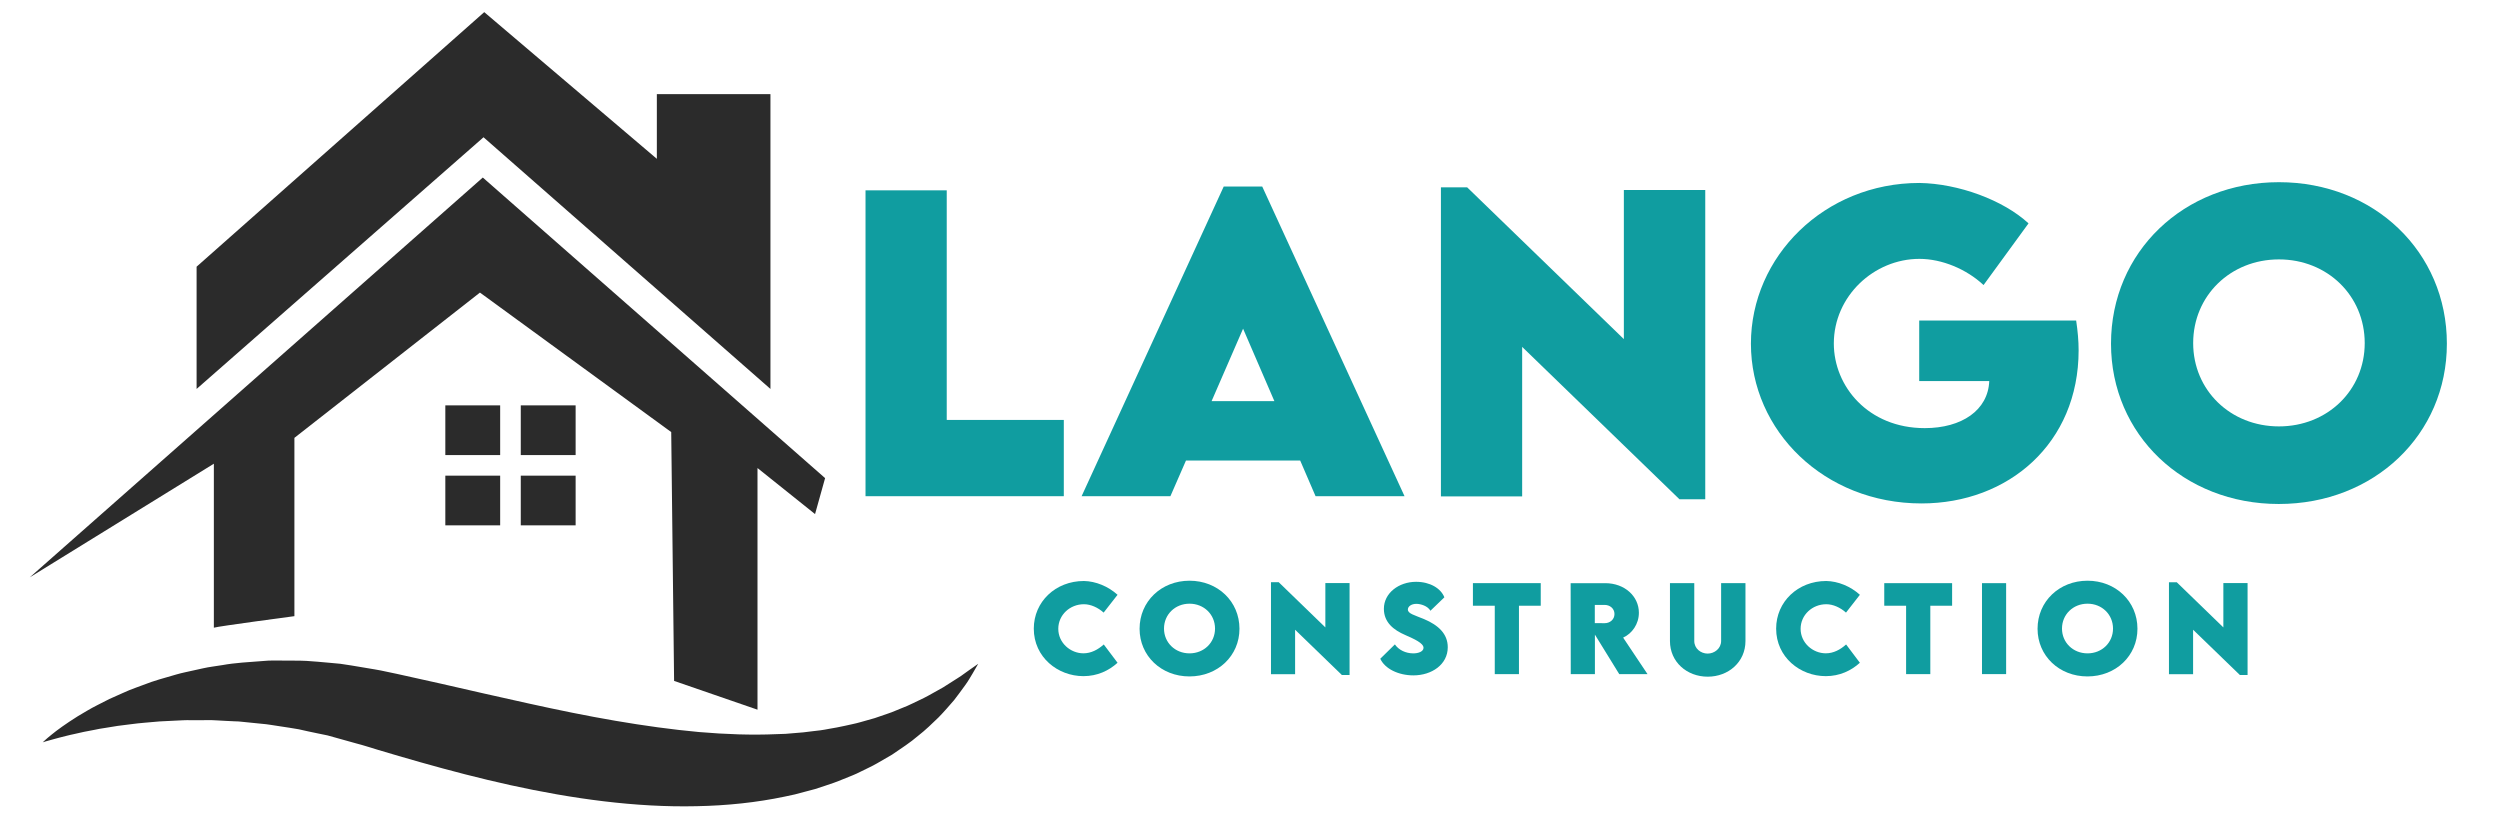 <?xml version="1.0" encoding="utf-8"?>
<!-- Generator: Adobe Illustrator 16.0.0, SVG Export Plug-In . SVG Version: 6.00 Build 0)  -->
<!DOCTYPE svg PUBLIC "-//W3C//DTD SVG 1.1//EN" "http://www.w3.org/Graphics/SVG/1.1/DTD/svg11.dtd">
<svg version="1.1" id="Layer_1" xmlns="http://www.w3.org/2000/svg" xmlns:xlink="http://www.w3.org/1999/xlink" x="0px" y="0px"
	 width="168px" height="55px" viewBox="0 0 168 55" enable-background="new 0 0 168 55" xml:space="preserve">
<g>
	<g>
		<g>
			<path fill="#2B2B2B" d="M2,38.798L32.444,11.93l23.003,20.2l-0.676,2.417l-3.867-3.095v16.239l-5.605-1.934l-0.193-16.721
				l-12.854-9.375l-12.468,9.763v11.982c0,0-5.123,0.679-5.413,0.775v-11.02L2,38.798z"/>
		</g>
		<g>
			<polygon fill="#2B2B2B" points="13.211,26.137 13.211,17.922 32.541,0.815 44.14,10.673 44.14,6.324 51.774,6.324 51.774,26.137 
				32.493,9.224 			"/>
		</g>
	</g>
	<g>
		<path fill="#2B2B2B" d="M2.872,49.884c0,0,0.047-0.046,0.142-0.133c0.096-0.084,0.236-0.215,0.433-0.368
			c0.385-0.318,0.976-0.746,1.768-1.244c0.401-0.235,0.844-0.514,1.349-0.766c0.25-0.13,0.513-0.266,0.789-0.401
			c0.279-0.124,0.57-0.253,0.869-0.388c0.15-0.066,0.304-0.134,0.46-0.201c0.156-0.065,0.318-0.121,0.481-0.184
			c0.329-0.12,0.668-0.244,1.016-0.374c0.349-0.124,0.716-0.22,1.09-0.331c0.375-0.107,0.758-0.23,1.158-0.314
			c0.397-0.094,0.805-0.18,1.224-0.271c0.418-0.095,0.849-0.139,1.286-0.213c0.877-0.159,1.792-0.203,2.739-0.276
			c0.474-0.051,0.952-0.029,1.439-0.029c0.485,0.007,0.981-0.004,1.48,0.021c0.497,0.035,1,0.073,1.507,0.123
			c0.255,0.022,0.511,0.046,0.767,0.071c0.255,0.033,0.509,0.079,0.766,0.117c0.511,0.086,1.03,0.166,1.55,0.26
			c0.129,0.023,0.265,0.043,0.389,0.07l0.363,0.077c0.242,0.05,0.485,0.101,0.728,0.153c0.977,0.212,1.96,0.43,2.942,0.654
			c1.966,0.448,3.942,0.907,5.908,1.335c1.964,0.434,3.919,0.837,5.838,1.164c1.918,0.329,3.8,0.59,5.612,0.756
			c1.815,0.155,3.563,0.217,5.209,0.143c0.207-0.006,0.411-0.013,0.615-0.021c0.2-0.018,0.4-0.033,0.6-0.05
			c0.199-0.017,0.397-0.032,0.594-0.05c0.194-0.023,0.388-0.048,0.579-0.071c0.193-0.023,0.383-0.045,0.571-0.067
			c0.192-0.021,0.373-0.064,0.558-0.095c0.367-0.066,0.732-0.122,1.08-0.206s0.703-0.143,1.031-0.241
			c0.332-0.095,0.654-0.192,0.979-0.277c0.313-0.109,0.619-0.215,0.917-0.315c0.303-0.096,0.575-0.234,0.858-0.339
			c0.567-0.209,1.053-0.484,1.538-0.704c0.47-0.237,0.883-0.495,1.279-0.705c0.378-0.238,0.716-0.453,1.009-0.641
			c0.153-0.09,0.281-0.188,0.402-0.275c0.123-0.086,0.233-0.165,0.33-0.236c0.407-0.284,0.622-0.436,0.622-0.436
			s-0.125,0.229-0.38,0.657c-0.133,0.209-0.276,0.487-0.492,0.776c-0.212,0.293-0.457,0.632-0.747,1.007
			c-0.307,0.352-0.647,0.756-1.048,1.164c-0.413,0.397-0.859,0.84-1.388,1.249c-0.51,0.442-1.11,0.825-1.739,1.256
			c-0.324,0.195-0.663,0.386-1.011,0.585c-0.347,0.202-0.719,0.364-1.094,0.553c-0.373,0.197-0.772,0.339-1.176,0.505
			c-0.202,0.078-0.403,0.17-0.614,0.24c-0.209,0.071-0.42,0.142-0.634,0.216c-0.214,0.07-0.429,0.146-0.65,0.212
			c-0.219,0.059-0.442,0.118-0.666,0.177c-0.224,0.061-0.451,0.119-0.679,0.18c-0.23,0.05-0.46,0.101-0.694,0.15
			c-1.867,0.392-3.863,0.605-5.91,0.643c-4.104,0.096-8.386-0.507-12.503-1.412c-2.061-0.454-4.087-0.984-6.054-1.541
			c-0.984-0.277-1.949-0.563-2.897-0.846c-0.238-0.074-0.477-0.145-0.713-0.219l-0.354-0.105c-0.114-0.037-0.221-0.063-0.332-0.09
			c-0.438-0.118-0.872-0.243-1.304-0.364c-0.216-0.059-0.43-0.125-0.646-0.18c-0.218-0.044-0.435-0.089-0.649-0.133
			c-0.432-0.085-0.858-0.183-1.282-0.278c-0.425-0.081-0.851-0.133-1.27-0.202c-0.419-0.058-0.835-0.142-1.247-0.171
			c-0.414-0.041-0.822-0.082-1.225-0.124l-0.302-0.03l-0.3-0.011c-0.199-0.006-0.397-0.021-0.595-0.029
			c-0.393-0.015-0.783-0.056-1.164-0.049c-0.381,0.003-0.756,0.011-1.126,0.005c-0.372-0.014-0.73,0.015-1.085,0.03
			c-0.355,0.017-0.703,0.034-1.042,0.052c-0.674,0.063-1.326,0.104-1.929,0.188c-0.305,0.039-0.6,0.075-0.885,0.112
			c-0.282,0.05-0.556,0.092-0.821,0.133c-0.266,0.038-0.52,0.082-0.76,0.136c-0.24,0.05-0.473,0.09-0.694,0.133
			c-0.218,0.05-0.425,0.094-0.62,0.14c-0.196,0.043-0.383,0.081-0.551,0.127c-0.34,0.087-0.635,0.157-0.867,0.226
			C3.123,49.798,2.872,49.884,2.872,49.884z"/>
	</g>
	<g>
		<g>
			<rect x="29.926" y="27.241" fill="#2B2B2B" width="3.685" height="3.34"/>
		</g>
		<g>
			<rect x="29.926" y="31.964" fill="#2B2B2B" width="3.685" height="3.339"/>
		</g>
		<g>
			<rect x="34.996" y="27.241" fill="#2B2B2B" width="3.686" height="3.34"/>
		</g>
		<g>
			<rect x="34.996" y="31.964" fill="#2B2B2B" width="3.686" height="3.339"/>
		</g>
	</g>
</g>
<g>
	<path fill="#109DA0" d="M71.488,28.22v5.126H58.163V12.792h5.458V28.22H71.488z"/>
	<path fill="#109DA0" d="M87.373,30.949h-7.676l-1.046,2.396h-5.967l9.55-20.81h2.588l9.563,20.81h-5.979L87.373,30.949z
		 M85.639,26.958l-2.104-4.871l-2.117,4.871H85.639z"/>
	<path fill="#109DA0" d="M114.593,12.766v20.785h-1.733l-10.571-10.24v10.048H96.83V12.587h1.761l10.532,10.201V12.766H114.593z"/>
	<path fill="#109DA0" d="M139.683,23.541c0,6.248-4.717,10.29-10.558,10.29c-6.527,0-11.463-4.871-11.463-10.736
		c0-5.865,4.948-10.8,11.323-10.8c2.614,0.039,5.637,1.147,7.332,2.716l-3.022,4.145c-1.146-1.071-2.793-1.76-4.31-1.76
		c-3.061,0-5.752,2.512-5.752,5.687c0,2.881,2.31,5.687,6.109,5.687c2.486,0,4.259-1.2,4.336-3.163h-4.707v-4.067h10.547
		C139.62,22.227,139.683,22.89,139.683,23.541z"/>
	<path fill="#109DA0" d="M141.86,23.094c0-6.171,4.896-10.851,11.284-10.851c6.391,0,11.286,4.68,11.286,10.851
		c0,6.121-4.896,10.774-11.298,10.774C146.744,33.868,141.86,29.215,141.86,23.094z M158.909,23.056c0-3.175-2.5-5.624-5.765-5.624
		s-5.763,2.448-5.763,5.624c0,3.162,2.498,5.598,5.763,5.598S158.909,26.218,158.909,23.056z"/>
</g>
<g>
	<path fill="#109DA0" d="M69.471,42.244c0-1.809,1.463-3.201,3.367-3.201c0.79,0.013,1.634,0.358,2.261,0.927l-0.934,1.197
		c-0.375-0.34-0.872-0.563-1.323-0.563c-0.941,0-1.725,0.717-1.725,1.653c0,0.947,0.818,1.646,1.691,1.646
		c0.512,0,0.971-0.242,1.365-0.595l0.926,1.23c-0.584,0.532-1.362,0.899-2.291,0.899C71.082,45.438,69.471,44.163,69.471,42.244z"/>
	<path fill="#109DA0" d="M76.58,42.253c0-1.836,1.456-3.229,3.356-3.229c1.899,0,3.356,1.393,3.356,3.229
		c0,1.819-1.457,3.203-3.361,3.203C78.033,45.456,76.58,44.072,76.58,42.253z M81.65,42.24c0-0.944-0.743-1.672-1.714-1.672
		s-1.715,0.728-1.715,1.672c0,0.94,0.744,1.666,1.715,1.666S81.65,43.181,81.65,42.24z"/>
	<path fill="#109DA0" d="M90.691,39.18v6.181h-0.516l-3.144-3.043v2.987H85.41v-6.179h0.521l3.133,3.036V39.18H90.691z"/>
	<path fill="#109DA0" d="M92.755,44.267l0.982-0.963c0.253,0.375,0.728,0.603,1.239,0.603c0.346,0,0.684-0.126,0.684-0.375
		c0-0.314-0.626-0.593-1.225-0.857c-0.774-0.334-1.438-0.844-1.438-1.764c0-1.059,1.006-1.813,2.166-1.813
		c0.933,0,1.662,0.438,1.899,1.042l-0.937,0.903c-0.182-0.323-0.652-0.464-0.945-0.464c-0.332,0-0.571,0.172-0.571,0.381
		c0,0.279,0.433,0.371,1.092,0.646c0.956,0.404,1.589,0.988,1.589,1.89c0,1.164-1.083,1.89-2.309,1.89
		C93.977,45.386,93.063,44.942,92.755,44.267z"/>
	<path fill="#109DA0" d="M103.538,40.705h-1.464v4.596h-1.626v-4.596H98.98v-1.517h4.558V40.705z"/>
	<path fill="#109DA0" d="M108.813,45.301l-1.635-2.654v2.654h-1.623l-0.008-6.112h2.321c1.319,0,2.265,0.891,2.265,1.987
		c0,0.762-0.459,1.4-1.059,1.672l1.639,2.453H108.813z M107.171,41.874l0.663,0.004c0.346,0.002,0.659-0.24,0.659-0.615
		c0-0.38-0.317-0.613-0.659-0.613h-0.663V41.874z"/>
	<path fill="#109DA0" d="M112.221,43.079v-3.891h1.634v3.887c0,0.508,0.437,0.846,0.899,0.846c0.459,0,0.905-0.344,0.905-0.846
		v-3.887h1.636v3.891c0,1.403-1.139,2.394-2.537,2.394C113.357,45.473,112.221,44.482,112.221,43.079z"/>
	<path fill="#109DA0" d="M119.357,42.244c0-1.809,1.463-3.201,3.367-3.201c0.789,0.013,1.635,0.358,2.26,0.927l-0.933,1.197
		c-0.375-0.34-0.872-0.563-1.323-0.563c-0.941,0-1.727,0.717-1.727,1.653c0,0.947,0.819,1.646,1.693,1.646
		c0.512,0,0.971-0.242,1.364-0.595l0.925,1.23c-0.584,0.532-1.361,0.899-2.289,0.899C120.968,45.438,119.357,44.163,119.357,42.244z
		"/>
	<path fill="#109DA0" d="M131.182,40.705h-1.465v4.596h-1.627v-4.596h-1.468v-1.517h4.56V40.705z"/>
	<path fill="#109DA0" d="M133.19,39.188h1.622v6.112h-1.622V39.188z"/>
	<path fill="#109DA0" d="M136.924,42.253c0-1.836,1.457-3.229,3.358-3.229c1.898,0,3.355,1.393,3.355,3.229
		c0,1.819-1.457,3.203-3.361,3.203C138.378,45.456,136.924,44.072,136.924,42.253z M141.995,42.24c0-0.944-0.742-1.672-1.713-1.672
		c-0.972,0-1.716,0.728-1.716,1.672c0,0.94,0.744,1.666,1.716,1.666C141.253,43.906,141.995,43.181,141.995,42.24z"/>
	<path fill="#109DA0" d="M151.037,39.18v6.181h-0.516l-3.145-3.043v2.987h-1.622v-6.179h0.523l3.133,3.036V39.18H151.037z"/>
</g>
</svg>
